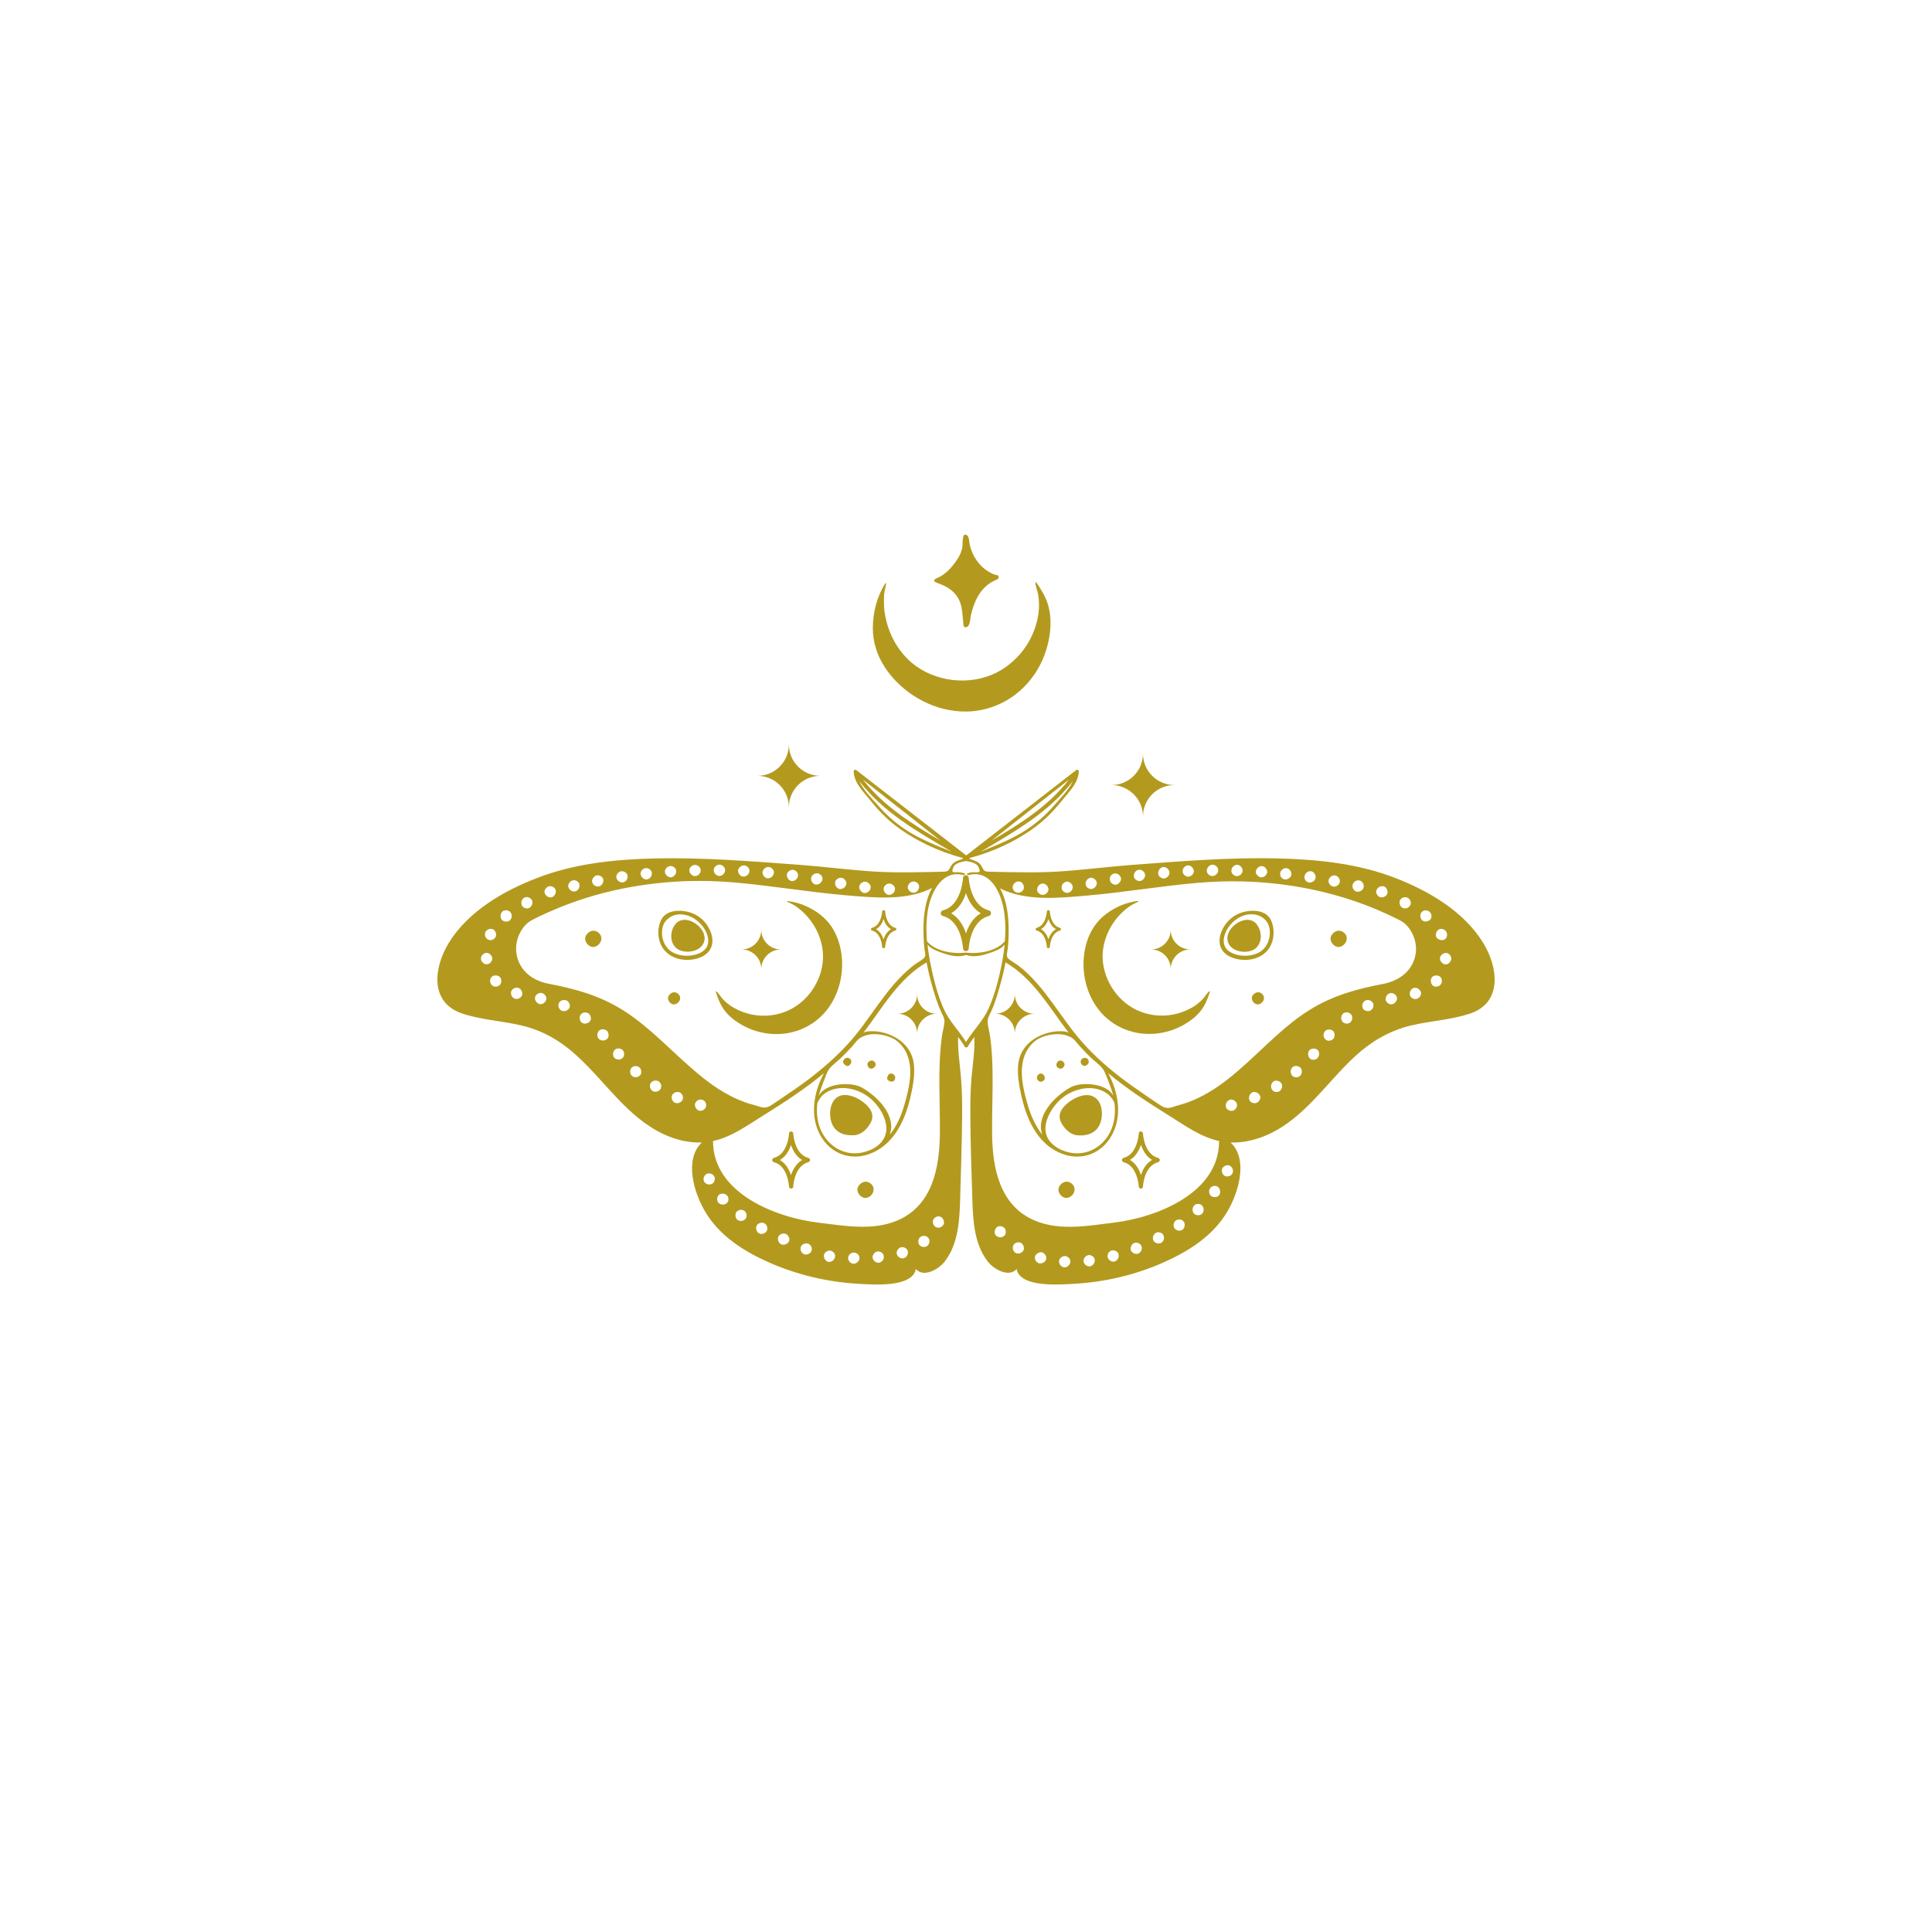 <svg version="1.0" preserveAspectRatio="xMidYMid meet" height="500" viewBox="0 0 375 375" zoomAndPan="magnify" width="500" xmlns:xlink="http://www.w3.org/1999/xlink" xmlns="http://www.w3.org/2000/svg"><defs><clipPath id="72780f5e7c"><path clip-rule="nonzero" d="M 181 103.469 L 194 103.469 L 194 122 L 181 122 Z M 181 103.469"></path></clipPath></defs><g clip-path="url(#72780f5e7c)"><path fill-rule="nonzero" fill-opacity="1" d="M 182.164 113.242 C 184.48 114.066 186.121 115.395 186.629 117.902 C 186.824 118.867 186.848 119.859 186.969 120.848 C 187.016 121.211 186.918 121.668 187.328 121.742 C 188.297 121.887 188.32 120.102 188.414 119.594 C 188.633 118.602 188.922 117.637 189.332 116.695 C 190.082 114.98 191.312 113.438 193.148 112.641 C 193.414 112.52 193.824 112.422 193.824 112.062 C 193.848 111.508 193.34 111.652 193.027 111.531 C 191.48 110.926 190.227 109.84 189.383 108.488 C 188.922 107.789 188.586 107.016 188.344 106.219 C 188.148 105.566 188.176 104.867 187.957 104.238 C 187.789 103.781 187.113 103.562 186.992 104.07 C 186.797 104.844 186.871 105.496 186.797 106.121 C 186.703 106.992 186.242 107.91 185.762 108.633 C 184.723 110.18 183.539 111.508 181.875 112.207 C 181.73 112.254 181.609 112.352 181.465 112.422 C 181.293 112.543 181.293 112.859 181.488 112.953 C 181.703 113.051 181.922 113.172 182.164 113.242 Z M 182.164 113.242" fill="#b39a1e"></path></g><path fill-rule="nonzero" fill-opacity="1" d="M 186.414 138.086 C 192.23 138.422 197.613 135.621 200.848 130.793 C 202.395 128.523 203.359 125.871 203.746 123.164 C 204.082 120.68 203.938 118.098 202.805 115.805 C 202.344 114.836 201.742 113.945 201.164 113.051 C 200.969 112.762 200.992 113.508 201.016 113.582 C 201.043 113.727 201.09 113.871 201.137 114.016 C 201.258 114.449 201.402 114.863 201.477 115.297 C 201.645 116.141 201.691 117.012 201.668 117.855 C 201.598 119.57 201.188 121.258 200.535 122.828 C 199.305 125.82 197.082 128.379 194.332 130.047 C 189.332 133.062 182.574 132.676 177.844 129.32 C 174.969 127.27 172.988 124.133 172.098 120.75 C 171.734 119.398 171.543 118.023 171.566 116.625 C 171.566 115.949 171.59 115.246 171.734 114.598 C 171.809 114.281 171.879 113.945 171.953 113.605 C 171.977 113.484 172.023 112.93 171.809 113.27 C 170.238 115.754 169.465 118.75 169.418 121.691 C 169.367 124.59 170.262 127.316 171.855 129.684 C 175.113 134.512 180.641 137.746 186.414 138.086 Z M 186.414 138.086" fill="#b39a1e"></path><path fill-rule="nonzero" fill-opacity="1" d="M 221.852 158.484 C 221.852 155.105 224.578 152.375 227.957 152.375 C 224.578 152.375 221.852 149.648 221.852 146.27 C 221.852 149.648 219.121 152.375 215.742 152.375 C 219.121 152.398 221.852 155.129 221.852 158.484 Z M 221.852 158.484" fill="#b39a1e"></path><path fill-rule="nonzero" fill-opacity="1" d="M 153.121 156.699 C 153.121 153.316 155.852 150.59 159.23 150.59 C 155.852 150.59 153.121 147.863 153.121 144.48 C 153.121 147.863 150.395 150.59 147.016 150.59 C 150.395 150.59 153.121 153.316 153.121 156.699 Z M 153.121 156.699" fill="#b39a1e"></path><path fill-rule="nonzero" fill-opacity="1" d="M 143.805 198.824 C 145.613 199.887 147.668 200.535 149.766 200.684 C 154.207 200.996 158.434 199.062 160.969 195.395 C 163.477 191.75 164.129 186.875 162.754 182.672 C 162.078 180.574 160.848 178.762 159.086 177.434 C 157.297 176.082 155.125 175.141 152.879 174.898 C 152.59 174.875 152.93 175.117 153.027 175.141 C 153.266 175.238 153.484 175.359 153.727 175.48 C 154.184 175.695 154.617 176.012 155.027 176.324 C 155.875 176.977 156.621 177.75 157.273 178.594 C 158.891 180.719 159.855 183.398 159.738 186.102 C 159.543 190.543 156.574 194.793 152.398 196.383 C 150.082 197.277 147.496 197.398 145.105 196.723 C 143.852 196.359 142.645 195.828 141.582 195.059 C 141.051 194.672 140.543 194.234 140.133 193.73 C 139.918 193.465 139.723 193.199 139.531 192.934 C 139.457 192.836 139.387 192.738 139.312 192.668 C 139.266 192.617 138.832 192.258 138.926 192.5 C 139.191 193.27 139.457 194.043 139.82 194.793 C 140.641 196.531 142.137 197.855 143.805 198.824 Z M 143.805 198.824" fill="#b39a1e"></path><path fill-rule="nonzero" fill-opacity="1" d="M 147.762 188.105 C 147.762 186.004 149.477 184.289 151.578 184.289 C 149.477 184.289 147.762 182.578 147.762 180.477 C 147.762 182.578 146.047 184.289 143.949 184.289 C 146.047 184.289 147.762 185.98 147.762 188.105 Z M 147.762 188.105" fill="#b39a1e"></path><path fill-rule="nonzero" fill-opacity="1" d="M 115.223 180.645 C 114.426 180.621 113.578 181.418 113.578 182.191 C 113.578 183.012 114.375 183.832 115.148 183.809 C 115.945 183.785 116.719 183.012 116.719 182.191 C 116.812 181.418 115.945 180.645 115.223 180.645 Z M 115.223 180.645" fill="#b39a1e"></path><path fill-rule="nonzero" fill-opacity="1" d="M 130.887 192.594 C 130.285 192.594 129.656 193.176 129.656 193.754 C 129.656 194.355 130.262 194.984 130.84 194.961 C 131.445 194.938 132 194.355 132.023 193.754 C 132.07 193.176 131.418 192.594 130.887 192.594 Z M 130.887 192.594" fill="#b39a1e"></path><path fill-rule="nonzero" fill-opacity="1" d="M 156.914 224.75 C 154.184 224.051 153.969 220.066 153.969 220.02 C 153.969 219.801 153.773 219.609 153.555 219.609 C 153.34 219.609 153.145 219.777 153.145 220.02 C 153.145 220.066 152.953 224.027 150.199 224.75 C 150.008 224.797 149.887 224.969 149.887 225.16 C 149.887 225.355 150.008 225.523 150.199 225.57 C 152.93 226.27 153.145 230.254 153.145 230.301 C 153.145 230.52 153.34 230.711 153.555 230.711 C 153.773 230.711 153.969 230.543 153.969 230.301 C 153.969 230.254 154.16 226.297 156.914 225.57 C 157.105 225.523 157.227 225.355 157.227 225.16 C 157.227 224.969 157.082 224.797 156.914 224.75 Z M 153.531 228.082 C 153.172 227.02 152.543 225.836 151.383 225.16 C 152.543 224.484 153.195 223.301 153.531 222.238 C 153.895 223.301 154.523 224.484 155.68 225.16 C 154.547 225.836 153.895 227.02 153.531 228.082 Z M 153.531 228.082" fill="#b39a1e"></path><path fill-rule="nonzero" fill-opacity="1" d="M 168.066 229.359 C 167.27 229.336 166.422 230.133 166.422 230.906 C 166.422 231.727 167.219 232.547 167.992 232.523 C 168.789 232.5 169.562 231.727 169.562 230.906 C 169.66 230.133 168.789 229.359 168.066 229.359 Z M 168.066 229.359" fill="#b39a1e"></path><path fill-rule="nonzero" fill-opacity="1" d="M 134.824 177.457 C 133.859 176.977 132.48 176.688 131.227 176.805 C 130.02 176.926 128.91 177.41 128.355 178.496 C 127.676 179.801 127.605 181.586 128.113 182.961 C 129.148 185.836 132.41 186.824 135.211 186.078 C 138.25 185.258 139.047 182.77 137.551 180.066 C 136.949 178.957 135.98 178.012 134.824 177.457 Z M 136.102 184.844 C 134.363 185.812 131.59 185.762 129.996 184.461 C 128.859 183.543 128.355 181.926 128.523 180.5 C 128.594 179.801 128.859 179.125 129.344 178.617 C 130.598 177.289 132.48 177.219 134.051 177.918 C 134.895 178.305 135.645 178.906 136.246 179.633 C 137.527 181.176 138.25 183.664 136.102 184.844 Z M 136.102 184.844" fill="#b39a1e"></path><path fill-rule="nonzero" fill-opacity="1" d="M 131.082 179.391 C 130.984 179.512 130.887 179.656 130.793 179.801 C 129.945 181.273 130.117 183.445 131.684 184.312 C 133.086 185.086 135.547 184.773 136.418 183.324 C 138.129 180.523 133.086 176.855 131.082 179.391 Z M 131.082 179.391" fill="#b39a1e"></path><path fill-rule="nonzero" fill-opacity="1" d="M 167.629 213.984 C 166.688 213.234 165.215 212.488 163.863 212.535 C 163.359 212.559 162.875 212.703 162.441 213.02 C 161.211 213.91 160.945 215.746 161.211 217.172 C 161.668 219.633 163.574 220.527 165.918 220.332 C 167.293 220.211 168.426 219.027 169.031 217.848 C 169.828 216.277 168.863 214.949 167.629 213.984 Z M 167.629 213.984" fill="#b39a1e"></path><path fill-rule="nonzero" fill-opacity="1" d="M 169.273 180.621 C 171.082 181.105 171.227 183.734 171.227 183.785 C 171.227 183.93 171.348 184.051 171.516 184.051 C 171.664 184.051 171.781 183.93 171.809 183.785 C 171.809 183.758 171.953 181.105 173.762 180.621 C 173.883 180.598 173.98 180.477 173.98 180.355 C 173.98 180.234 173.883 180.113 173.762 180.09 C 171.953 179.605 171.809 176.977 171.809 176.926 C 171.809 176.781 171.688 176.66 171.516 176.66 C 171.371 176.66 171.25 176.781 171.227 176.926 C 171.227 176.953 171.082 179.605 169.273 180.09 C 169.152 180.113 169.055 180.234 169.055 180.355 C 169.055 180.477 169.129 180.598 169.273 180.621 Z M 171.492 178.398 C 171.734 179.102 172.145 179.898 172.941 180.355 C 172.168 180.812 171.734 181.609 171.492 182.312 C 171.25 181.609 170.84 180.812 170.043 180.355 C 170.84 179.898 171.277 179.125 171.492 178.398 Z M 171.492 178.398" fill="#b39a1e"></path><path fill-rule="nonzero" fill-opacity="1" d="M 178.012 192.957 C 178.012 195.059 176.297 196.77 174.195 196.77 C 176.297 196.77 178.012 198.484 178.012 200.586 C 178.012 198.484 179.727 196.77 181.824 196.77 C 179.699 196.77 178.012 195.059 178.012 192.957 Z M 178.012 192.957" fill="#b39a1e"></path><path fill-rule="nonzero" fill-opacity="1" d="M 164.395 205.316 C 163.914 205.363 163.551 205.895 163.672 206.258 C 163.816 206.645 164.25 206.934 164.539 206.91 C 164.879 206.863 165.215 206.477 165.242 206.066 C 165.289 205.656 164.805 205.27 164.395 205.316 Z M 164.395 205.316" fill="#b39a1e"></path><path fill-rule="nonzero" fill-opacity="1" d="M 169.367 205.871 C 168.957 205.777 168.453 206.066 168.379 206.453 C 168.305 206.863 168.621 207.344 168.957 207.418 C 169.32 207.488 169.777 207.223 169.926 206.836 C 170.094 206.477 169.754 205.969 169.367 205.871 Z M 169.367 205.871" fill="#b39a1e"></path><path fill-rule="nonzero" fill-opacity="1" d="M 173.715 208.891 C 173.617 208.672 173.426 208.48 173.184 208.406 C 172.965 208.336 172.75 208.359 172.578 208.48 C 172.266 208.746 172.121 209.227 172.242 209.492 C 172.387 209.781 172.844 210.023 173.23 209.926 C 173.617 209.879 173.883 209.324 173.715 208.891 Z M 173.715 208.891" fill="#b39a1e"></path><path fill-rule="nonzero" fill-opacity="1" d="M 234.453 192.645 C 234.379 192.738 234.309 192.812 234.234 192.91 C 234.043 193.176 233.848 193.465 233.633 193.707 C 233.195 194.211 232.715 194.648 232.184 195.031 C 231.121 195.805 229.914 196.336 228.66 196.699 C 226.27 197.375 223.684 197.254 221.367 196.359 C 217.191 194.766 214.223 190.496 214.027 186.078 C 213.91 183.398 214.875 180.691 216.492 178.57 C 217.145 177.723 217.891 176.953 218.738 176.301 C 219.148 175.984 219.582 175.672 220.039 175.453 C 220.258 175.359 220.5 175.238 220.742 175.117 C 220.836 175.07 221.176 174.852 220.887 174.875 C 218.641 175.117 216.469 176.059 214.68 177.41 C 212.918 178.738 211.688 180.574 211.012 182.648 C 209.637 186.848 210.289 191.727 212.797 195.371 C 215.332 199.039 219.582 200.973 224 200.656 C 226.098 200.512 228.152 199.859 229.961 198.801 C 231.629 197.832 233.125 196.504 233.969 194.766 C 234.332 194.02 234.598 193.246 234.863 192.473 C 234.934 192.234 234.5 192.594 234.453 192.645 Z M 234.453 192.645" fill="#b39a1e"></path><path fill-rule="nonzero" fill-opacity="1" d="M 227.234 188.105 C 227.234 186.004 228.949 184.289 231.047 184.289 C 228.949 184.289 227.234 182.578 227.234 180.477 C 227.234 182.578 225.52 184.289 223.418 184.289 C 225.52 184.289 227.234 185.98 227.234 188.105 Z M 227.234 188.105" fill="#b39a1e"></path><path fill-rule="nonzero" fill-opacity="1" d="M 259.898 180.645 C 259.102 180.621 258.254 181.418 258.254 182.191 C 258.254 183.012 259.051 183.832 259.824 183.809 C 260.621 183.785 261.395 183.012 261.395 182.191 C 261.516 181.418 260.645 180.645 259.898 180.645 Z M 259.898 180.645" fill="#b39a1e"></path><path fill-rule="nonzero" fill-opacity="1" d="M 244.203 192.594 C 243.602 192.594 242.973 193.176 242.973 193.754 C 242.973 194.355 243.578 194.984 244.156 194.961 C 244.762 194.938 245.316 194.355 245.34 193.754 C 245.41 193.176 244.762 192.594 244.203 192.594 Z M 244.203 192.594" fill="#b39a1e"></path><path fill-rule="nonzero" fill-opacity="1" d="M 218.086 225.57 C 220.812 226.27 221.031 230.254 221.031 230.301 C 221.031 230.52 221.223 230.711 221.441 230.711 C 221.656 230.711 221.852 230.543 221.852 230.301 C 221.852 230.254 222.043 226.297 224.797 225.57 C 224.988 225.523 225.109 225.355 225.109 225.16 C 225.109 224.969 224.988 224.797 224.797 224.75 C 222.066 224.051 221.852 220.066 221.852 220.02 C 221.852 219.801 221.656 219.609 221.441 219.609 C 221.223 219.609 221.031 219.777 221.031 220.02 C 221.031 220.066 220.836 224.027 218.086 224.75 C 217.891 224.797 217.77 224.969 217.77 225.16 C 217.77 225.355 217.914 225.523 218.086 225.57 Z M 221.465 222.215 C 221.828 223.277 222.453 224.461 223.613 225.137 C 222.453 225.812 221.801 226.996 221.465 228.059 C 221.102 226.996 220.477 225.812 219.316 225.137 C 220.449 224.484 221.102 223.277 221.465 222.215 Z M 221.465 222.215" fill="#b39a1e"></path><path fill-rule="nonzero" fill-opacity="1" d="M 207.078 229.359 C 206.281 229.336 205.434 230.133 205.434 230.906 C 205.434 231.727 206.23 232.547 207.004 232.523 C 207.801 232.5 208.574 231.727 208.574 230.906 C 208.668 230.133 207.801 229.359 207.078 229.359 Z M 207.078 229.359" fill="#b39a1e"></path><path fill-rule="nonzero" fill-opacity="1" d="M 287.828 182.914 C 284.109 176.902 277.301 172.922 270.879 170.434 C 263.637 167.609 255.77 166.812 248.066 166.621 C 238.629 166.379 229.141 167.176 219.727 167.875 C 214.875 168.238 210.047 168.887 205.195 169.18 C 204.082 169.25 202.973 169.273 201.863 169.301 C 199.715 169.348 197.59 169.301 195.441 169.273 C 194.379 169.25 193.293 169.227 192.23 169.203 C 191.844 169.203 191.191 169.227 190.926 168.84 C 190.637 168.43 190.492 167.922 190.105 167.586 C 189.742 167.27 189.285 167.078 188.852 166.934 C 188.777 166.91 188.488 166.789 188.27 166.738 C 188.27 166.691 188.223 166.645 188.148 166.621 C 188.199 166.594 188.223 166.57 188.27 166.523 C 192.883 165.316 197.613 163.094 201.355 160.199 C 203.285 158.699 204.93 156.914 206.449 155.008 C 207.727 153.414 209.348 151.82 209.395 149.672 C 209.395 149.43 209.082 149.336 208.91 149.457 C 201.789 154.984 194.668 160.512 187.547 166.039 C 180.426 160.512 173.305 154.984 166.184 149.457 C 166.012 149.336 165.699 149.43 165.699 149.672 C 165.746 151.82 167.34 153.414 168.645 155.008 C 170.164 156.914 171.809 158.699 173.738 160.199 C 177.504 163.094 182.234 165.316 186.824 166.523 C 186.871 166.547 186.895 166.57 186.941 166.621 C 186.848 166.645 186.824 166.691 186.824 166.738 C 186.605 166.789 186.316 166.91 186.242 166.934 C 185.785 167.078 185.352 167.27 184.988 167.586 C 184.602 167.922 184.457 168.43 184.168 168.84 C 183.902 169.227 183.25 169.18 182.863 169.203 C 181.801 169.227 180.715 169.25 179.652 169.273 C 177.504 169.324 175.379 169.348 173.23 169.301 C 172.121 169.273 171.012 169.25 169.898 169.18 C 165.047 168.887 160.219 168.238 155.367 167.875 C 145.953 167.176 136.465 166.402 127.027 166.621 C 119.301 166.812 111.457 167.609 104.215 170.434 C 97.695 172.922 90.91 176.902 87.168 182.914 C 84.176 187.742 83.309 194.621 89.777 196.746 C 93.445 197.953 97.355 198.148 101.098 199.016 C 105.348 199.98 108.895 202.082 112.082 205.027 C 117.609 210.098 121.836 216.906 128.859 220.164 C 131.152 221.227 133.688 221.852 136.223 221.758 C 132.723 225.113 134.727 231.582 136.875 235.18 C 139.652 239.887 144.383 242.879 149.285 245.051 C 154.715 247.441 160.629 248.844 166.543 249.18 C 169.152 249.324 177.094 250.027 177.77 246.309 C 179.195 247.996 182.09 246.5 183.371 244.859 C 186 241.457 186.242 236.918 186.363 232.789 C 186.508 227.383 186.703 221.949 186.75 216.543 C 186.773 214.008 186.727 211.496 186.508 208.961 C 186.293 206.402 185.883 203.867 185.977 201.285 C 186.414 201.84 186.824 202.422 187.184 203.047 C 187.207 203.168 187.305 203.242 187.426 203.289 C 187.449 203.289 187.449 203.289 187.473 203.312 C 187.5 203.312 187.523 203.312 187.547 203.312 C 187.57 203.312 187.594 203.312 187.621 203.312 C 187.645 203.312 187.645 203.312 187.668 203.289 C 187.789 203.266 187.883 203.168 187.91 203.047 C 188.27 202.422 188.68 201.84 189.117 201.285 C 189.238 203.867 188.828 206.402 188.586 208.961 C 188.367 211.473 188.32 214.008 188.344 216.543 C 188.367 221.949 188.562 227.383 188.73 232.789 C 188.852 236.918 189.09 241.457 191.723 244.859 C 193.004 246.5 195.898 247.973 197.324 246.309 C 198 250.027 205.941 249.324 208.551 249.18 C 214.465 248.844 220.379 247.465 225.809 245.051 C 230.711 242.879 235.441 239.887 238.219 235.18 C 240.344 231.582 242.371 225.09 238.871 221.758 C 241.406 221.852 243.941 221.203 246.234 220.164 C 253.258 216.93 257.484 210.121 263.012 205.027 C 266.195 202.105 269.77 200.008 273.996 199.016 C 277.738 198.148 281.648 197.953 285.316 196.746 C 291.691 194.621 290.82 187.719 287.828 182.914 Z M 207.488 151.312 C 203.48 156.48 198.023 159.906 192.449 163.168 C 197.469 159.207 202.488 155.25 207.488 151.312 Z M 208.258 151.578 C 207.414 153.391 205.605 155.176 204.492 156.457 C 203.02 158.145 201.355 159.617 199.496 160.875 C 196.598 162.828 193.438 164.035 190.297 165.34 C 196.863 161.477 203.527 157.734 208.258 151.578 Z M 182.527 163.168 C 176.949 159.883 171.516 156.457 167.484 151.312 C 172.508 155.25 177.527 159.207 182.527 163.168 Z M 175.523 160.875 C 173.664 159.617 172 158.121 170.527 156.457 C 169.395 155.176 167.605 153.391 166.762 151.578 C 171.492 157.734 178.156 161.477 184.746 165.34 C 181.582 164.035 178.422 162.828 175.523 160.875 Z M 279.281 180.402 C 279.5 180.281 279.789 180.258 280.078 180.355 C 280.418 180.453 280.684 180.691 280.801 181.008 C 280.922 181.32 280.898 181.707 280.73 181.996 C 280.609 182.238 280.391 182.383 280.176 182.43 C 280.078 182.457 279.98 182.48 279.859 182.48 C 279.402 182.48 278.945 182.215 278.773 181.852 C 278.559 181.395 278.797 180.691 279.281 180.402 Z M 271.773 174.684 C 271.895 174.465 272.137 174.273 272.402 174.199 C 272.715 174.102 273.027 174.152 273.293 174.297 C 273.559 174.441 273.754 174.754 273.824 175.07 C 273.875 175.336 273.824 175.598 273.68 175.793 C 273.465 176.129 273.078 176.324 272.691 176.324 C 272.523 176.324 272.352 176.277 272.207 176.203 C 271.992 176.082 271.797 175.863 271.727 175.574 C 271.605 175.238 271.629 174.922 271.773 174.684 Z M 267.164 172.824 C 267.332 172.27 267.934 171.906 268.516 172.027 C 268.758 172.074 268.996 172.242 269.141 172.508 C 269.312 172.801 269.359 173.113 269.289 173.402 C 269.168 173.863 268.66 174.176 268.176 174.176 C 268.082 174.176 268.008 174.176 267.91 174.152 C 267.621 174.078 267.379 173.836 267.234 173.547 C 267.09 173.305 267.066 173.039 267.164 172.824 Z M 262.551 171.715 C 262.695 171.156 263.301 170.77 263.855 170.891 C 264.121 170.941 264.34 171.109 264.508 171.375 C 264.676 171.641 264.75 171.953 264.676 172.242 C 264.629 172.484 264.434 172.727 264.195 172.895 C 264 173.016 263.781 173.09 263.566 173.09 C 263.492 173.09 263.422 173.09 263.324 173.066 C 263.059 172.992 262.77 172.773 262.625 172.484 C 262.504 172.195 262.48 171.953 262.551 171.715 Z M 257.895 170.797 C 258.012 170.242 258.617 169.828 259.172 169.926 C 259.438 169.977 259.68 170.145 259.848 170.387 C 260.043 170.652 260.113 170.965 260.043 171.23 C 259.992 171.496 259.824 171.715 259.582 171.883 C 259.391 172.027 259.148 172.098 258.93 172.098 C 258.859 172.098 258.785 172.098 258.738 172.074 C 258.449 172.027 258.184 171.809 258.012 171.52 C 257.867 171.277 257.82 171.012 257.895 170.797 Z M 253.211 170.047 C 253.305 169.492 253.887 169.035 254.441 169.105 C 254.684 169.129 254.949 169.273 255.117 169.516 C 255.309 169.781 255.406 170.094 255.359 170.387 C 255.285 170.891 254.754 171.301 254.223 171.301 C 254.176 171.301 254.125 171.301 254.078 171.301 C 253.789 171.254 253.5 171.062 253.332 170.797 C 253.211 170.555 253.137 170.289 253.211 170.047 Z M 248.477 169.492 C 248.551 168.914 249.105 168.477 249.684 168.504 C 249.949 168.527 250.191 168.672 250.387 168.887 C 250.578 169.129 250.699 169.445 250.652 169.734 C 250.625 170 250.48 170.242 250.238 170.434 C 250.023 170.602 249.758 170.699 249.516 170.699 C 249.469 170.699 249.445 170.699 249.395 170.699 C 249.105 170.676 248.816 170.48 248.621 170.215 C 248.504 170 248.453 169.734 248.477 169.492 Z M 243.77 169.129 C 243.82 168.574 244.375 168.094 244.93 168.117 C 245.195 168.117 245.461 168.262 245.652 168.477 C 245.871 168.719 245.969 169.008 245.969 169.301 C 245.941 169.562 245.797 169.805 245.582 170 C 245.363 170.191 245.098 170.289 244.832 170.289 C 244.809 170.289 244.785 170.289 244.762 170.289 C 244.469 170.266 244.18 170.094 243.988 169.828 C 243.793 169.613 243.723 169.348 243.77 169.129 Z M 239.016 168.938 C 239.039 168.355 239.57 167.875 240.125 167.852 C 240.391 167.852 240.656 167.973 240.848 168.188 C 241.066 168.43 241.188 168.719 241.188 169.008 C 241.188 169.273 241.043 169.516 240.848 169.734 C 240.633 169.949 240.344 170.047 240.078 170.047 C 240.055 170.047 240.055 170.047 240.027 170.047 C 239.738 170.047 239.449 169.879 239.23 169.637 C 239.062 169.418 238.992 169.18 239.016 168.938 Z M 235.344 167.828 C 235.586 167.828 235.875 167.922 236.094 168.141 C 236.336 168.355 236.457 168.648 236.457 168.938 C 236.457 169.203 236.336 169.469 236.117 169.684 C 235.902 169.902 235.609 170.047 235.32 170.047 C 235.031 170.047 234.719 169.902 234.5 169.66 C 234.309 169.445 234.211 169.203 234.234 168.961 C 234.281 168.355 234.789 167.852 235.344 167.828 Z M 230.566 167.973 C 230.832 167.945 231.098 168.066 231.312 168.262 C 231.555 168.477 231.699 168.77 231.723 169.035 C 231.75 169.301 231.629 169.562 231.434 169.781 C 231.219 170.023 230.926 170.145 230.66 170.168 C 230.66 170.168 230.637 170.168 230.637 170.168 C 230.348 170.168 230.059 170.023 229.84 169.805 C 229.648 169.613 229.551 169.371 229.551 169.129 C 229.504 168.551 230.012 168.02 230.566 167.973 Z M 225.785 168.285 C 226.051 168.262 226.34 168.355 226.559 168.551 C 226.801 168.742 226.969 169.035 226.992 169.324 C 227.016 169.59 226.922 169.855 226.727 170.094 C 226.512 170.336 226.246 170.48 225.953 170.508 C 225.93 170.508 225.906 170.508 225.883 170.508 C 225.617 170.508 225.328 170.387 225.109 170.191 C 224.918 170 224.797 169.758 224.797 169.516 C 224.773 168.938 225.23 168.355 225.785 168.285 Z M 221.031 168.816 C 221.297 168.77 221.562 168.863 221.801 169.035 C 222.066 169.227 222.238 169.492 222.262 169.781 C 222.285 170.047 222.211 170.312 222.02 170.555 C 221.828 170.797 221.562 170.965 221.27 171.012 C 221.246 171.012 221.199 171.012 221.176 171.012 C 220.91 171.012 220.645 170.891 220.426 170.723 C 220.211 170.531 220.09 170.312 220.09 170.07 C 220.016 169.492 220.449 168.914 221.031 168.816 Z M 216.297 169.539 C 216.562 169.492 216.828 169.562 217.094 169.734 C 217.359 169.926 217.531 170.191 217.578 170.457 C 217.625 170.723 217.555 170.988 217.359 171.23 C 217.168 171.496 216.902 171.664 216.637 171.715 C 216.59 171.715 216.539 171.715 216.516 171.715 C 216.273 171.715 215.984 171.617 215.793 171.449 C 215.574 171.277 215.453 171.035 215.43 170.797 C 215.309 170.242 215.719 169.637 216.297 169.539 Z M 211.59 170.387 C 211.832 170.336 212.121 170.387 212.363 170.555 C 212.629 170.723 212.82 170.988 212.871 171.277 C 212.918 171.52 212.848 171.809 212.676 172.051 C 212.484 172.316 212.219 172.484 211.953 172.535 C 211.906 172.535 211.855 172.559 211.809 172.559 C 211.566 172.559 211.301 172.461 211.082 172.293 C 210.867 172.125 210.746 171.883 210.723 171.641 C 210.648 171.086 211.059 170.508 211.59 170.387 Z M 206.98 171.133 C 207.223 171.086 207.512 171.156 207.727 171.328 C 207.992 171.52 208.164 171.785 208.211 172.074 C 208.258 172.316 208.164 172.605 207.992 172.848 C 207.801 173.113 207.512 173.281 207.246 173.305 C 207.223 173.305 207.172 173.305 207.148 173.305 C 206.883 173.305 206.594 173.184 206.375 172.992 C 206.16 172.801 206.062 172.582 206.062 172.34 C 205.992 171.785 206.426 171.23 206.98 171.133 Z M 201.309 172.582 C 201.332 172.027 201.84 171.496 202.395 171.496 C 202.926 171.473 203.48 172.027 203.504 172.582 C 203.527 172.848 203.406 173.113 203.191 173.332 C 202.973 173.57 202.684 173.691 202.395 173.691 C 202.395 173.691 202.395 173.691 202.371 173.691 C 202.078 173.691 201.742 173.523 201.523 173.281 C 201.355 173.066 201.281 172.824 201.309 172.582 Z M 196.598 171.93 C 196.77 171.375 197.348 171.012 197.879 171.109 C 198.121 171.133 198.363 171.301 198.531 171.566 C 198.699 171.809 198.773 172.098 198.723 172.391 C 198.699 172.629 198.531 172.895 198.289 173.066 C 198.07 173.211 197.832 173.281 197.59 173.281 C 197.516 173.281 197.469 173.281 197.395 173.258 C 197.082 173.184 196.793 172.945 196.648 172.656 C 196.551 172.414 196.527 172.148 196.598 171.93 Z M 187.062 169.855 C 187.281 169.902 187.402 169.613 187.184 169.516 C 186.848 169.395 186.484 169.324 186.121 169.301 C 185.809 169.273 185.324 169.371 185.035 169.273 C 184.699 169.152 184.914 168.719 185.012 168.43 C 185.207 167.852 185.762 167.586 186.316 167.391 C 186.605 167.297 186.895 167.246 187.207 167.176 C 187.305 167.148 187.402 167.148 187.5 167.125 C 187.594 167.125 187.691 167.148 187.789 167.176 C 188.078 167.246 188.391 167.297 188.68 167.391 C 189.211 167.562 189.793 167.852 189.984 168.43 C 190.082 168.719 190.324 169.152 189.961 169.273 C 189.672 169.371 189.188 169.273 188.875 169.301 C 188.512 169.324 188.148 169.371 187.812 169.516 C 187.594 169.59 187.715 169.902 187.934 169.855 C 192.086 168.742 194.16 172.969 194.789 176.348 C 195.176 178.449 195.223 180.574 195.031 182.695 C 193.391 184.676 189.863 185.207 187.523 184.895 C 187.5 184.895 187.5 184.895 187.473 184.895 C 187.449 184.895 187.449 184.895 187.426 184.895 C 185.086 185.207 181.559 184.676 179.918 182.695 C 179.75 180.574 179.773 178.449 180.16 176.348 C 180.836 172.992 182.91 168.77 187.062 169.855 Z M 177.141 171.109 C 177.383 171.062 177.723 171.133 177.961 171.301 C 178.203 171.473 178.348 171.688 178.375 171.93 C 178.492 172.484 178.109 173.113 177.527 173.258 C 177.457 173.281 177.406 173.281 177.336 173.281 C 177.117 173.281 176.902 173.211 176.684 173.066 C 176.418 172.871 176.25 172.605 176.199 172.34 C 176.152 171.809 176.586 171.207 177.141 171.109 Z M 172.652 171.496 C 172.918 171.496 173.23 171.664 173.449 171.883 C 173.641 172.098 173.738 172.34 173.715 172.582 C 173.715 173.16 173.207 173.668 172.605 173.691 C 172.605 173.691 172.578 173.691 172.578 173.691 C 172.312 173.691 172.047 173.57 171.855 173.355 C 171.637 173.137 171.492 172.824 171.516 172.535 C 171.516 172.004 172.074 171.473 172.652 171.496 Z M 166.785 172.051 C 166.836 171.785 166.98 171.543 167.219 171.375 C 167.484 171.184 167.777 171.109 168.066 171.156 C 168.332 171.207 168.621 171.375 168.812 171.641 C 168.984 171.883 169.031 172.125 168.984 172.363 C 168.91 172.895 168.379 173.332 167.848 173.332 C 167.824 173.332 167.777 173.332 167.75 173.332 C 167.484 173.305 167.219 173.137 167.051 172.895 C 166.836 172.629 166.738 172.34 166.785 172.051 Z M 162.102 171.23 C 162.152 170.965 162.32 170.723 162.562 170.578 C 162.828 170.41 163.141 170.336 163.406 170.387 C 163.695 170.434 163.961 170.652 164.129 170.941 C 164.273 171.184 164.324 171.449 164.25 171.664 C 164.129 172.172 163.648 172.559 163.141 172.559 C 163.094 172.559 163.043 172.559 162.996 172.559 C 162.73 172.508 162.488 172.363 162.32 172.125 C 162.125 171.832 162.055 171.52 162.102 171.23 Z M 157.441 170.41 C 157.492 170.145 157.637 169.902 157.879 169.734 C 158.145 169.539 158.457 169.469 158.746 169.516 C 159.035 169.562 159.328 169.781 159.496 170.047 C 159.641 170.289 159.688 170.531 159.617 170.77 C 159.496 171.277 159.012 171.688 158.48 171.688 C 158.434 171.688 158.383 171.688 158.336 171.688 C 158.094 171.664 157.828 171.496 157.66 171.254 C 157.469 171.012 157.395 170.699 157.441 170.41 Z M 152.734 169.758 C 152.762 169.492 152.906 169.25 153.145 169.082 C 153.41 168.887 153.703 168.793 153.992 168.84 C 154.281 168.887 154.57 169.082 154.738 169.348 C 154.883 169.59 154.934 169.828 154.883 170.07 C 154.789 170.602 154.281 171.012 153.773 171.012 C 153.75 171.012 153.703 171.012 153.676 171.012 C 153.438 170.988 153.172 170.844 153 170.602 C 152.809 170.336 152.711 170.047 152.734 169.758 Z M 148.391 168.574 C 148.633 168.355 148.945 168.262 149.234 168.285 C 149.523 168.309 149.84 168.504 150.031 168.77 C 150.199 168.984 150.25 169.25 150.199 169.492 C 150.129 170.023 149.621 170.48 149.09 170.48 C 149.066 170.48 149.043 170.48 149.02 170.48 C 148.777 170.48 148.512 170.336 148.316 170.121 C 148.102 169.879 148.004 169.562 148.004 169.301 C 148.027 169.035 148.172 168.77 148.391 168.574 Z M 143.633 168.285 C 143.875 168.066 144.191 167.945 144.457 167.973 C 144.746 167.996 145.059 168.164 145.254 168.406 C 145.422 168.621 145.492 168.863 145.469 169.105 C 145.422 169.66 144.891 170.145 144.336 170.145 C 144.336 170.145 144.336 170.145 144.312 170.145 C 144.047 170.145 143.805 170.023 143.586 169.805 C 143.371 169.562 143.25 169.273 143.25 168.984 C 143.273 168.742 143.418 168.477 143.633 168.285 Z M 138.855 168.164 C 139.098 167.945 139.387 167.828 139.676 167.828 C 139.965 167.828 140.277 167.996 140.496 168.238 C 140.664 168.453 140.762 168.695 140.738 168.938 C 140.715 169.516 140.207 170.023 139.629 170.023 C 139.387 170.023 139.121 169.902 138.902 169.711 C 138.66 169.492 138.543 169.18 138.543 168.914 C 138.516 168.648 138.637 168.383 138.855 168.164 Z M 134.098 168.238 C 134.316 167.996 134.605 167.875 134.895 167.875 C 135.184 167.875 135.5 168.02 135.742 168.262 C 135.934 168.477 136.008 168.719 136.008 168.938 C 136.008 169.516 135.5 170.023 134.945 170.047 C 134.922 170.047 134.922 170.047 134.895 170.047 C 134.656 170.047 134.414 169.949 134.195 169.758 C 133.953 169.539 133.809 169.25 133.809 168.984 C 133.762 168.719 133.883 168.453 134.098 168.238 Z M 129.32 168.504 C 129.535 168.262 129.828 168.117 130.117 168.094 C 130.406 168.066 130.742 168.211 130.961 168.43 C 131.152 168.621 131.25 168.863 131.25 169.105 C 131.273 169.684 130.793 170.215 130.238 170.289 C 130.211 170.289 130.188 170.289 130.164 170.289 C 129.945 170.289 129.707 170.191 129.488 170.023 C 129.246 169.805 129.078 169.539 129.055 169.25 C 129.031 169.008 129.125 168.719 129.32 168.504 Z M 124.562 168.938 C 124.758 168.695 125.047 168.527 125.336 168.504 C 125.625 168.477 125.965 168.598 126.207 168.816 C 126.398 169.008 126.52 169.25 126.52 169.492 C 126.566 170.07 126.109 170.625 125.555 170.699 C 125.527 170.699 125.48 170.699 125.457 170.699 C 125.238 170.699 125 170.625 124.805 170.457 C 124.539 170.266 124.395 169.977 124.348 169.711 C 124.297 169.469 124.371 169.18 124.562 168.938 Z M 119.855 169.562 C 120.051 169.301 120.316 169.152 120.605 169.105 C 120.895 169.082 121.23 169.18 121.473 169.395 C 121.691 169.59 121.812 169.805 121.812 170.047 C 121.883 170.625 121.449 171.184 120.895 171.277 C 120.848 171.277 120.797 171.277 120.75 171.277 C 120.242 171.277 119.711 170.844 119.641 170.336 C 119.566 170.094 119.664 169.805 119.855 169.562 Z M 115.125 170.41 C 115.316 170.145 115.582 169.949 115.848 169.902 C 116.137 169.855 116.477 169.949 116.742 170.145 C 116.961 170.312 117.078 170.531 117.105 170.77 C 117.176 171.328 116.789 171.93 116.234 172.051 C 116.188 172.074 116.113 172.074 116.043 172.074 C 115.848 172.074 115.633 172.004 115.438 171.883 C 115.172 171.715 114.98 171.449 114.93 171.156 C 114.883 170.941 114.957 170.652 115.125 170.41 Z M 110.465 171.398 C 110.633 171.133 110.898 170.941 111.191 170.867 C 111.48 170.797 111.816 170.891 112.082 171.086 C 112.301 171.254 112.445 171.473 112.469 171.715 C 112.566 172.27 112.203 172.895 111.648 173.016 C 111.574 173.039 111.504 173.039 111.43 173.039 C 111.238 173.039 111.043 172.992 110.852 172.871 C 110.586 172.703 110.367 172.461 110.32 172.172 C 110.25 171.93 110.297 171.664 110.465 171.398 Z M 105.855 172.559 C 106.023 172.293 106.266 172.098 106.555 172.027 C 106.844 171.953 107.184 172.027 107.449 172.219 C 107.664 172.363 107.836 172.582 107.859 172.824 C 107.98 173.379 107.617 174.008 107.086 174.152 C 107.012 174.176 106.918 174.176 106.844 174.176 C 106.363 174.176 105.879 173.836 105.734 173.355 C 105.637 173.113 105.684 172.824 105.855 172.559 Z M 101.727 174.246 C 101.969 174.102 102.258 174.078 102.547 174.176 C 102.859 174.273 103.102 174.465 103.246 174.707 C 103.367 174.922 103.391 175.215 103.297 175.504 C 103.199 175.816 103.008 176.059 102.766 176.203 C 102.621 176.277 102.449 176.324 102.281 176.324 C 102.137 176.324 102.016 176.301 101.871 176.25 C 101.605 176.156 101.414 175.984 101.316 175.77 C 101.051 175.262 101.242 174.562 101.727 174.246 Z M 94.195 180.957 C 94.316 180.691 94.559 180.477 94.871 180.355 C 95.184 180.258 95.5 180.281 95.738 180.402 C 96.199 180.668 96.441 181.371 96.199 181.852 C 96.102 182.07 95.859 182.285 95.57 182.406 C 95.426 182.457 95.305 182.48 95.16 182.48 C 95.039 182.48 94.918 182.457 94.82 182.406 C 94.582 182.312 94.363 182.117 94.242 181.852 C 94.098 181.586 94.098 181.25 94.195 180.957 Z M 94.605 187.141 C 94.559 187.141 94.508 187.164 94.461 187.164 C 94.242 187.164 94.027 187.09 93.832 186.945 C 93.566 186.754 93.398 186.465 93.348 186.172 C 93.324 185.859 93.445 185.547 93.664 185.305 C 93.879 185.086 94.172 184.941 94.438 184.941 C 94.969 184.941 95.523 185.473 95.547 186.004 C 95.57 186.246 95.473 186.535 95.258 186.777 C 95.086 186.992 94.848 187.113 94.605 187.141 Z M 97.02 191.172 C 96.824 191.387 96.559 191.484 96.246 191.508 C 96.246 191.508 96.246 191.508 96.223 191.508 C 95.91 191.508 95.594 191.387 95.402 191.145 C 95.207 190.93 95.113 190.613 95.137 190.277 C 95.184 189.965 95.328 189.672 95.57 189.504 C 96.004 189.215 96.707 189.289 97.066 189.672 C 97.355 190.059 97.406 190.785 97.02 191.172 Z M 98.902 178.691 C 98.707 178.809 98.469 178.883 98.227 178.883 C 98.152 178.883 98.082 178.883 98.008 178.859 C 97.742 178.809 97.527 178.691 97.383 178.496 C 97.211 178.277 97.117 177.988 97.164 177.676 C 97.188 177.363 97.332 177.098 97.551 176.902 C 97.742 176.734 98.031 176.66 98.348 176.688 C 98.66 176.734 98.949 176.879 99.121 177.121 C 99.48 177.602 99.359 178.328 98.902 178.691 Z M 101.34 193.102 C 101.27 193.367 101.074 193.609 100.809 193.754 C 100.641 193.852 100.445 193.898 100.254 193.898 C 100.156 193.898 100.062 193.875 99.965 193.852 C 99.699 193.777 99.457 193.586 99.312 193.293 C 99.168 193.004 99.145 192.668 99.238 192.402 C 99.434 191.895 100.086 191.582 100.617 191.75 C 100.883 191.848 101.148 192.086 101.27 192.379 C 101.387 192.617 101.414 192.859 101.34 193.102 Z M 106.023 194.043 C 105.902 194.527 105.395 194.914 104.891 194.914 C 104.84 194.914 104.793 194.914 104.742 194.887 C 104.504 194.84 104.262 194.672 104.066 194.43 C 103.875 194.164 103.801 193.852 103.852 193.586 C 103.898 193.344 104.066 193.102 104.309 192.934 C 104.574 192.762 104.891 192.691 105.18 192.738 C 105.469 192.812 105.758 193.027 105.902 193.32 C 106.047 193.559 106.098 193.801 106.023 194.043 Z M 110.488 195.66 C 110.297 196.047 109.863 196.266 109.426 196.266 C 109.305 196.266 109.16 196.238 109.043 196.191 C 108.535 196 108.246 195.297 108.461 194.742 C 108.559 194.5 108.75 194.309 109.043 194.188 C 109.355 194.066 109.691 194.066 109.957 194.188 C 110.223 194.309 110.465 194.598 110.562 194.914 C 110.66 195.176 110.633 195.441 110.488 195.66 Z M 114.449 198.293 C 114.23 198.535 113.895 198.68 113.555 198.68 C 113.312 198.68 113.098 198.605 112.93 198.484 C 112.492 198.172 112.371 197.422 112.711 196.941 C 112.855 196.723 113.098 196.578 113.387 196.531 C 113.723 196.48 114.039 196.555 114.281 196.746 C 114.52 196.941 114.664 197.277 114.691 197.617 C 114.715 197.883 114.617 198.121 114.449 198.293 Z M 118.117 201.117 C 118.07 201.383 117.949 201.625 117.73 201.742 C 117.539 201.891 117.273 201.961 117.031 201.961 C 116.719 201.961 116.402 201.84 116.188 201.598 C 115.824 201.188 115.871 200.418 116.309 200.031 C 116.5 199.859 116.789 199.766 117.078 199.789 C 117.395 199.812 117.707 199.957 117.902 200.176 C 118.07 200.441 118.168 200.801 118.117 201.117 Z M 121.137 204.785 C 121.086 205.051 120.965 205.293 120.773 205.414 C 120.582 205.582 120.316 205.656 120.074 205.656 C 119.758 205.656 119.422 205.535 119.227 205.293 C 119.059 205.098 118.965 204.809 118.988 204.52 C 119.012 204.207 119.156 203.918 119.375 203.723 C 119.566 203.555 119.855 203.48 120.145 203.508 C 120.461 203.531 120.75 203.676 120.918 203.891 C 121.113 204.133 121.184 204.473 121.137 204.785 Z M 124.227 208.719 C 124.008 208.961 123.695 209.082 123.379 209.082 C 123.113 209.082 122.875 209.012 122.68 208.84 C 122.465 208.672 122.344 208.406 122.32 208.094 C 122.293 207.777 122.391 207.465 122.586 207.25 C 122.945 206.836 123.719 206.812 124.129 207.199 C 124.348 207.395 124.469 207.707 124.469 208.02 C 124.492 208.309 124.395 208.551 124.227 208.719 Z M 128.184 211.398 C 127.992 211.738 127.582 211.906 127.195 211.906 C 127 211.906 126.832 211.859 126.664 211.762 C 126.422 211.617 126.254 211.352 126.18 211.062 C 126.109 210.75 126.156 210.434 126.324 210.191 C 126.469 209.977 126.711 209.809 127.027 209.758 C 127.34 209.688 127.629 209.758 127.871 209.902 C 128.09 210.047 128.281 210.34 128.355 210.652 C 128.355 210.941 128.305 211.207 128.184 211.398 Z M 132.48 213.453 C 132.312 213.863 131.855 214.129 131.418 214.129 C 131.301 214.129 131.152 214.105 131.035 214.055 C 130.793 213.961 130.574 213.742 130.453 213.453 C 130.332 213.164 130.332 212.848 130.453 212.582 C 130.672 212.078 131.395 211.812 131.926 212.027 C 132.191 212.148 132.41 212.414 132.508 212.703 C 132.602 212.969 132.602 213.234 132.48 213.453 Z M 120.797 196 C 116.332 193.223 111.625 191.918 106.531 190.953 C 103.418 190.375 100.785 188.441 100.254 185.137 C 100.062 183.93 100.23 182.695 100.688 181.586 C 100.93 181.031 101.219 180.5 101.582 180.016 C 102.137 179.293 102.645 178.883 103.465 178.473 C 104.309 178.039 105.18 177.629 106.047 177.242 C 107.785 176.445 109.57 175.746 111.359 175.094 C 114.957 173.812 118.672 172.848 122.438 172.172 C 126.207 171.496 130.02 171.109 133.832 171.012 C 136.707 170.941 139.602 171.035 142.477 171.277 C 149.695 171.906 156.863 173.137 164.082 173.766 C 169.512 174.223 175.863 174.922 180.906 172.363 C 179.34 175.188 179.145 178.809 179.266 181.926 C 179.289 182.695 179.363 183.445 179.434 184.195 C 179.508 184.918 179.871 185.547 179.219 186.078 C 178.59 186.582 177.844 186.969 177.191 187.477 C 175.887 188.516 174.703 189.699 173.594 190.953 C 171.398 193.488 169.539 196.312 167.535 199.016 C 166.98 199.766 166.398 200.512 165.797 201.238 C 163.406 204.109 160.605 206.645 157.66 208.938 C 156.188 210.098 154.645 211.184 153.098 212.223 C 152.254 212.801 151.434 213.379 150.586 213.934 C 149.863 214.395 149.141 215.047 148.223 214.973 C 147.641 214.926 147.109 214.684 146.555 214.539 C 145.809 214.344 145.082 214.129 144.383 213.863 C 142.984 213.355 141.656 212.68 140.375 211.93 C 137.793 210.41 135.477 208.48 133.254 206.477 C 129.223 202.902 125.457 198.895 120.797 196 Z M 167.27 211.086 C 165.191 209.926 160.121 210.191 158.914 212.727 C 159.156 211.785 159.473 210.895 159.832 210 C 160.172 209.18 160.484 208.043 161.039 207.367 C 161.645 206.621 162.586 205.992 163.262 205.316 C 164.008 204.594 164.758 203.82 165.457 203.047 C 166.039 202.395 166.422 201.719 167.219 201.309 C 167.969 200.922 168.766 200.73 169.609 200.73 C 171.133 200.707 173.133 201.188 174.316 202.227 C 177.844 205.391 176.707 210.457 175.523 214.516 C 174.922 216.566 174.027 218.617 172.699 220.262 C 174.051 216.566 170.336 212.801 167.27 211.086 Z M 171.277 221.418 C 170.719 222.191 169.875 222.82 168.812 223.254 C 164.855 224.941 160.797 222.988 159.207 219.078 C 158.578 217.484 158.457 215.816 158.648 214.129 C 158.676 213.887 159.156 213.211 159.328 212.969 C 159.617 212.582 160.004 212.27 160.438 212.004 C 162.684 210.699 165.457 211.086 167.629 212.293 C 169.539 213.355 171.18 215.383 171.809 217.484 C 172.289 219.055 172.023 220.379 171.277 221.418 Z M 135.934 215.602 C 135.863 215.602 135.812 215.602 135.742 215.578 C 135.477 215.527 135.234 215.336 135.066 215.07 C 134.895 214.805 134.848 214.492 134.922 214.199 C 135.066 213.668 135.715 213.309 136.273 213.453 C 136.539 213.523 136.805 213.719 136.949 214.008 C 137.094 214.25 137.117 214.516 137.043 214.758 C 136.949 215.238 136.441 215.602 135.934 215.602 Z M 138.66 229.242 C 138.566 229.504 138.395 229.699 138.156 229.797 C 138.012 229.867 137.84 229.918 137.672 229.918 C 137.551 229.918 137.43 229.891 137.336 229.867 C 137.043 229.77 136.777 229.578 136.656 229.312 C 136.539 229.07 136.512 228.758 136.633 228.469 C 136.754 228.152 136.973 227.938 137.238 227.816 C 137.746 227.621 138.445 227.887 138.66 228.395 C 138.781 228.613 138.781 228.926 138.66 229.242 Z M 141.391 232.887 C 141.367 233.152 141.246 233.391 141.051 233.539 C 140.859 233.707 140.594 233.805 140.305 233.805 C 140.277 233.805 140.277 233.805 140.254 233.805 C 139.941 233.805 139.652 233.656 139.457 233.465 C 139.266 233.273 139.191 232.98 139.191 232.691 C 139.219 232.379 139.363 232.066 139.578 231.895 C 140.012 231.559 140.738 231.629 141.125 232.039 C 141.316 232.258 141.414 232.57 141.391 232.887 Z M 144.723 236.555 C 144.504 236.844 144.141 236.988 143.805 236.988 C 143.586 236.988 143.371 236.918 143.176 236.797 C 142.957 236.652 142.812 236.387 142.766 236.098 C 142.719 235.781 142.789 235.445 142.957 235.227 C 143.297 234.793 144.047 234.695 144.504 235.035 C 144.723 235.203 144.891 235.516 144.914 235.832 C 144.938 236.121 144.867 236.363 144.723 236.555 Z M 148.824 238.922 C 148.633 239.281 148.223 239.5 147.812 239.5 C 147.641 239.5 147.473 239.477 147.328 239.379 C 147.086 239.258 146.918 239.043 146.82 238.75 C 146.727 238.438 146.75 238.125 146.895 237.859 C 147.16 237.375 147.906 237.184 148.391 237.449 C 148.633 237.594 148.848 237.883 148.922 238.195 C 148.992 238.484 148.945 238.727 148.824 238.922 Z M 153.121 240.973 C 152.93 241.359 152.496 241.602 152.059 241.602 C 151.914 241.602 151.793 241.578 151.648 241.527 C 151.406 241.43 151.215 241.215 151.094 240.926 C 150.973 240.633 150.973 240.297 151.094 240.031 C 151.191 239.789 151.434 239.598 151.699 239.5 C 151.988 239.402 152.324 239.402 152.566 239.523 C 152.832 239.645 153.051 239.91 153.145 240.223 C 153.266 240.516 153.242 240.754 153.121 240.973 Z M 157.492 242.832 C 157.324 243.242 156.863 243.508 156.43 243.508 C 156.309 243.508 156.188 243.484 156.066 243.434 C 155.824 243.34 155.609 243.121 155.488 242.855 C 155.367 242.566 155.344 242.227 155.465 241.961 C 155.68 241.457 156.406 241.191 156.914 241.406 C 157.176 241.527 157.395 241.77 157.516 242.082 C 157.59 242.371 157.59 242.637 157.492 242.832 Z M 162.078 243.992 C 162.031 244.254 161.859 244.52 161.645 244.691 C 161.449 244.836 161.211 244.934 160.969 244.934 C 160.918 244.934 160.871 244.934 160.824 244.934 C 160.559 244.883 160.293 244.715 160.121 244.449 C 159.953 244.184 159.883 243.871 159.93 243.578 C 160.051 243.047 160.68 242.637 161.234 242.758 C 161.5 242.809 161.789 243.023 161.957 243.289 C 162.078 243.508 162.125 243.773 162.078 243.992 Z M 165.723 245.293 C 165.723 245.293 165.699 245.293 165.699 245.293 C 165.434 245.293 165.168 245.172 164.977 244.98 C 164.734 244.762 164.613 244.449 164.613 244.184 C 164.613 243.629 165.168 243.098 165.746 243.121 C 166.039 243.121 166.352 243.266 166.57 243.508 C 166.762 243.727 166.836 243.965 166.836 244.207 C 166.809 244.738 166.305 245.27 165.723 245.293 Z M 170.574 245.102 C 170.551 245.102 170.527 245.102 170.48 245.102 C 170.238 245.102 169.996 245.004 169.777 244.836 C 169.539 244.617 169.395 244.352 169.367 244.062 C 169.344 243.797 169.465 243.531 169.66 243.289 C 169.875 243.047 170.141 242.902 170.406 242.902 C 170.672 242.879 170.984 243 171.227 243.219 C 171.445 243.41 171.543 243.652 171.543 243.895 C 171.613 244.449 171.133 245.027 170.574 245.102 Z M 176.105 243.629 C 175.961 243.918 175.742 244.109 175.453 244.207 C 175.355 244.23 175.258 244.254 175.164 244.254 C 174.992 244.254 174.801 244.207 174.633 244.109 C 174.34 243.965 174.148 243.699 174.078 243.434 C 173.93 242.902 174.316 242.254 174.848 242.105 C 175.113 242.035 175.453 242.082 175.719 242.227 C 175.961 242.371 176.129 242.566 176.176 242.785 C 176.273 243.047 176.25 243.363 176.105 243.629 Z M 180.016 241.793 C 179.848 241.961 179.582 242.035 179.34 242.035 C 179.289 242.035 179.242 242.035 179.195 242.035 C 178.879 241.988 178.59 241.84 178.422 241.602 C 178.109 241.164 178.227 240.441 178.641 240.105 C 178.832 239.934 179.145 239.863 179.461 239.887 C 179.727 239.91 179.965 240.031 180.137 240.223 C 180.328 240.418 180.426 240.707 180.402 240.996 C 180.375 241.312 180.258 241.602 180.016 241.793 Z M 183.152 237.641 C 183.031 237.906 182.793 238.125 182.5 238.219 C 182.379 238.27 182.234 238.293 182.113 238.293 C 181.945 238.293 181.777 238.246 181.633 238.172 C 181.148 237.906 180.934 237.207 181.148 236.723 C 181.27 236.484 181.512 236.266 181.801 236.168 C 182.066 236.07 182.309 236.07 182.527 236.168 C 182.793 236.266 182.984 236.484 183.105 236.75 C 183.25 237.039 183.273 237.375 183.152 237.641 Z M 182.816 201.238 C 182.527 203.312 182.406 205.414 182.355 207.488 C 182.262 211.691 182.477 215.891 182.43 220.09 C 182.355 226.754 180.957 234.043 174.125 236.918 C 169.297 238.945 163.77 237.906 158.77 237.305 C 150.465 236.289 138.395 231.559 138.395 221.469 C 138.445 221.469 138.469 221.469 138.516 221.441 C 142.09 220.645 145.227 218.328 148.293 216.422 C 152.301 213.934 156.285 211.328 159.93 208.309 C 157.902 212.004 157.129 216.734 159.301 220.5 C 161.234 223.855 164.902 225.281 168.57 224.051 C 173.305 222.434 175.574 217.75 176.66 213.188 C 177.141 211.109 177.578 208.984 177.406 206.836 C 177.168 203.797 175.164 201.742 172.363 200.707 C 171.543 200.418 170.672 200.199 169.805 200.176 C 169.297 200.152 167.871 200.078 167.512 200.562 C 171.277 195.637 174.367 189.988 179.848 186.801 C 180.281 189.117 180.883 191.387 181.609 193.609 C 181.898 194.5 182.211 195.371 182.598 196.238 C 182.91 196.965 183.371 197.594 183.32 198.414 C 183.227 199.355 182.938 200.297 182.816 201.238 Z M 187.5 202.25 C 186.121 200.031 184.215 198.195 183.152 195.758 C 181.875 192.859 181.102 189.625 180.496 186.535 C 180.305 185.473 180.137 184.41 180.039 183.348 C 180.668 184.145 181.754 184.555 182.719 184.895 C 184.262 185.449 185.93 185.906 187.523 185.352 C 189.117 185.906 190.781 185.426 192.328 184.895 C 193.293 184.555 194.379 184.145 195.008 183.348 C 194.887 184.41 194.742 185.473 194.547 186.535 C 193.969 189.648 193.172 192.859 191.891 195.758 C 190.781 198.195 188.875 200.031 187.5 202.25 Z M 195.223 239.234 C 195.199 239.523 195.055 239.766 194.863 239.91 C 194.668 240.078 194.402 240.152 194.16 240.152 C 193.848 240.152 193.508 240.031 193.293 239.789 C 193.125 239.598 193.027 239.309 193.074 238.992 C 193.125 238.656 193.27 238.367 193.508 238.172 C 193.992 237.836 194.691 238.027 195.008 238.391 C 195.176 238.633 195.246 238.922 195.223 239.234 Z M 198.602 242.785 C 198.457 243.023 198.168 243.219 197.855 243.289 C 197.758 243.312 197.688 243.312 197.613 243.312 C 197.395 243.312 197.203 243.266 197.059 243.145 C 196.84 243 196.672 242.734 196.598 242.422 C 196.551 242.105 196.598 241.816 196.77 241.578 C 197.082 241.117 197.855 240.996 198.289 241.312 C 198.699 241.672 198.918 242.348 198.602 242.785 Z M 203.047 244.426 C 202.973 244.691 202.805 244.906 202.539 245.051 C 202.344 245.172 202.152 245.223 201.934 245.223 C 201.84 245.223 201.766 245.223 201.668 245.199 C 201.402 245.125 201.164 244.934 201.016 244.668 C 200.871 244.402 200.824 244.086 200.922 243.82 C 201.09 243.289 201.789 242.953 202.297 243.098 C 202.562 243.168 202.805 243.41 202.949 243.676 C 203.094 243.941 203.117 244.207 203.047 244.426 Z M 206.617 245.992 C 206.617 245.992 206.594 245.992 206.617 245.992 C 206.352 245.992 206.109 245.875 205.895 245.656 C 205.652 245.414 205.531 245.078 205.555 244.785 C 205.605 244.207 206.207 243.797 206.715 243.797 C 207.004 243.797 207.293 243.965 207.512 244.207 C 207.703 244.426 207.777 244.668 207.754 244.906 C 207.727 245.488 207.199 245.992 206.617 245.992 Z M 200.871 236.918 C 194.039 234.043 192.641 226.754 192.566 220.09 C 192.52 215.891 192.738 211.691 192.641 207.488 C 192.594 205.391 192.473 203.312 192.184 201.238 C 192.062 200.297 191.77 199.355 191.699 198.414 C 191.652 197.59 192.109 196.965 192.422 196.238 C 192.809 195.395 193.125 194.5 193.414 193.609 C 194.113 191.387 194.742 189.117 195.176 186.801 C 200.633 189.988 203.723 195.637 207.512 200.562 C 207.148 200.078 205.727 200.152 205.219 200.176 C 204.348 200.223 203.48 200.418 202.66 200.707 C 199.859 201.719 197.855 203.773 197.613 206.836 C 197.445 208.961 197.879 211.109 198.363 213.188 C 199.449 217.75 201.719 222.457 206.449 224.051 C 210.117 225.305 213.789 223.855 215.719 220.5 C 217.891 216.734 217.117 212.004 215.09 208.309 C 218.738 211.328 222.719 213.934 226.727 216.422 C 229.793 218.328 232.93 220.645 236.504 221.441 C 236.551 221.441 236.578 221.441 236.625 221.469 C 236.648 231.559 224.578 236.289 216.25 237.305 C 211.23 237.93 205.699 238.945 200.871 236.918 Z M 207.727 211.086 C 204.688 212.801 200.969 216.59 202.32 220.262 C 200.992 218.594 200.102 216.566 199.496 214.516 C 198.312 210.457 197.18 205.391 200.703 202.227 C 201.863 201.188 203.867 200.707 205.41 200.73 C 206.254 200.73 207.051 200.922 207.801 201.309 C 208.598 201.719 208.984 202.395 209.562 203.047 C 210.262 203.82 211.012 204.594 211.762 205.316 C 212.461 205.992 213.379 206.598 213.98 207.367 C 214.535 208.07 214.852 209.18 215.188 210 C 215.551 210.895 215.863 211.812 216.105 212.727 C 214.875 210.191 209.781 209.902 207.727 211.086 Z M 216.324 214.129 C 216.516 215.816 216.395 217.484 215.766 219.078 C 214.199 222.988 210.141 224.941 206.16 223.254 C 205.121 222.82 204.277 222.191 203.695 221.418 C 202.926 220.379 202.684 219.055 203.164 217.508 C 203.816 215.406 205.434 213.379 207.344 212.316 C 209.516 211.109 212.316 210.699 214.535 212.027 C 214.969 212.27 215.332 212.582 215.648 212.992 C 215.84 213.188 216.297 213.887 216.324 214.129 Z M 211.543 245.801 C 211.496 245.801 211.469 245.801 211.422 245.801 C 211.18 245.801 210.965 245.703 210.746 245.559 C 210.504 245.367 210.336 245.078 210.312 244.812 C 210.262 244.254 210.746 243.676 211.301 243.605 C 211.566 243.578 211.906 243.699 212.145 243.895 C 212.363 244.086 212.484 244.305 212.484 244.547 C 212.555 245.148 212.121 245.703 211.543 245.801 Z M 216.348 244.859 C 216.273 244.883 216.176 244.883 216.105 244.883 C 215.91 244.883 215.719 244.836 215.527 244.715 C 215.262 244.547 215.043 244.305 214.996 244.016 C 214.922 243.773 214.996 243.484 215.141 243.219 C 215.309 242.953 215.551 242.758 215.816 242.711 C 216.082 242.637 216.395 242.711 216.684 242.879 C 216.926 243.023 217.07 243.242 217.117 243.484 C 217.238 244.062 216.902 244.691 216.348 244.859 Z M 220.957 243.312 C 220.836 243.363 220.715 243.387 220.57 243.387 C 220.426 243.387 220.281 243.363 220.137 243.289 C 219.848 243.168 219.605 242.953 219.508 242.688 C 219.316 242.18 219.629 241.48 220.16 241.262 C 220.426 241.164 220.766 241.191 221.055 241.336 C 221.297 241.457 221.488 241.648 221.562 241.891 C 221.777 242.398 221.488 243.074 220.957 243.312 Z M 225.375 241.238 C 225.23 241.312 225.062 241.359 224.891 241.359 C 224.773 241.359 224.676 241.336 224.555 241.312 C 224.242 241.215 224 241.02 223.879 240.781 C 223.758 240.539 223.734 240.25 223.832 239.957 C 223.926 239.668 224.121 239.426 224.363 239.281 C 224.602 239.164 224.941 239.137 225.254 239.258 C 225.52 239.355 225.715 239.523 225.809 239.742 C 226.074 240.273 225.883 240.949 225.375 241.238 Z M 229.527 238.68 C 229.359 238.801 229.141 238.871 228.926 238.871 C 228.852 238.871 228.777 238.871 228.707 238.848 C 228.395 238.801 228.129 238.633 227.957 238.391 C 227.812 238.172 227.766 237.883 227.812 237.594 C 227.887 237.277 228.055 237.012 228.273 236.867 C 228.488 236.723 228.828 236.652 229.141 236.723 C 229.406 236.773 229.625 236.941 229.77 237.133 C 230.082 237.594 229.984 238.34 229.527 238.68 Z M 233.316 235.59 C 233.125 235.781 232.859 235.879 232.57 235.879 C 232.547 235.879 232.547 235.879 232.52 235.879 C 232.207 235.879 231.918 235.734 231.723 235.516 C 231.363 235.105 231.41 234.336 231.82 233.949 C 232.016 233.754 232.352 233.656 232.664 233.684 C 232.957 233.707 233.172 233.828 233.34 234.02 C 233.727 234.453 233.727 235.203 233.316 235.59 Z M 236.648 231.969 C 236.48 232.184 236.215 232.332 235.902 232.355 C 235.852 232.355 235.805 232.355 235.754 232.355 C 235.492 232.355 235.25 232.281 235.055 232.113 C 234.863 231.945 234.719 231.68 234.695 231.391 C 234.668 231.074 234.742 230.785 234.934 230.566 C 235.105 230.352 235.418 230.207 235.73 230.184 C 235.996 230.156 236.238 230.23 236.406 230.398 C 236.625 230.566 236.793 230.832 236.816 231.148 C 236.867 231.461 236.816 231.75 236.648 231.969 Z M 239.23 226.852 C 239.352 227.141 239.352 227.453 239.23 227.719 C 239.113 227.984 238.895 228.18 238.605 228.273 C 238.461 228.324 238.34 228.348 238.195 228.348 C 238.023 228.348 237.879 228.324 237.734 228.25 C 237.254 228.008 237.012 227.262 237.254 226.777 C 237.375 226.535 237.641 226.32 237.953 226.223 C 238.219 226.148 238.484 226.148 238.676 226.246 C 238.918 226.367 239.113 226.562 239.23 226.852 Z M 239.957 215.047 C 239.789 215.336 239.523 215.527 239.23 215.602 C 239.16 215.625 239.113 215.625 239.039 215.625 C 238.797 215.625 238.531 215.527 238.316 215.383 C 238.098 215.215 237.953 214.996 237.93 214.754 C 237.832 214.199 238.219 213.598 238.75 213.453 C 239.258 213.309 239.906 213.695 240.078 214.25 C 240.148 214.492 240.102 214.781 239.957 215.047 Z M 244.543 213.402 C 244.422 213.695 244.18 213.961 243.914 214.055 C 243.793 214.105 243.676 214.129 243.527 214.129 C 243.336 214.129 243.145 214.078 242.973 214.008 C 242.734 213.887 242.562 213.695 242.492 213.453 C 242.297 212.922 242.586 212.27 243.07 212.027 C 243.555 211.812 244.277 212.102 244.52 212.605 C 244.664 212.824 244.664 213.113 244.543 213.402 Z M 248.84 211.039 C 248.77 211.352 248.574 211.641 248.332 211.812 C 248.164 211.906 247.973 211.957 247.777 211.957 C 247.656 211.957 247.512 211.93 247.391 211.883 C 247.125 211.785 246.934 211.617 246.836 211.398 C 246.57 210.895 246.738 210.219 247.199 209.902 C 247.391 209.758 247.656 209.711 247.945 209.781 C 248.262 209.832 248.551 210.023 248.695 210.266 C 248.84 210.457 248.887 210.75 248.84 211.039 Z M 252.293 208.867 C 252.098 209.012 251.832 209.105 251.566 209.105 C 251.496 209.105 251.449 209.105 251.375 209.082 C 251.109 209.035 250.891 208.914 250.746 208.695 C 250.41 208.238 250.457 207.539 250.867 207.152 C 251.277 206.789 252.027 206.836 252.438 207.25 C 252.605 207.441 252.703 207.73 252.68 208.02 C 252.68 208.383 252.535 208.672 252.293 208.867 Z M 255.77 205.34 C 255.574 205.559 255.262 205.703 254.922 205.703 C 254.656 205.703 254.418 205.605 254.246 205.438 C 253.836 205.051 253.789 204.328 254.125 203.891 C 254.297 203.699 254.539 203.555 254.852 203.531 C 255.164 203.508 255.48 203.578 255.695 203.746 C 255.891 203.918 256.035 204.184 256.059 204.473 C 256.035 204.809 255.938 205.125 255.77 205.34 Z M 258.785 201.648 C 258.594 201.863 258.277 201.984 257.965 202.008 C 257.965 202.008 257.941 202.008 257.941 202.008 C 257.676 202.008 257.434 201.914 257.266 201.742 C 256.832 201.359 256.781 200.633 257.145 200.199 C 257.312 199.98 257.578 199.859 257.895 199.836 C 258.207 199.812 258.52 199.91 258.738 200.102 C 259.125 200.465 259.148 201.238 258.785 201.648 Z M 262.047 198.484 C 261.875 198.605 261.633 198.68 261.395 198.68 C 261.32 198.68 261.25 198.68 261.176 198.652 C 260.91 198.605 260.668 198.461 260.547 198.27 C 260.188 197.809 260.281 197.086 260.719 196.699 C 260.934 196.531 261.25 196.457 261.539 196.504 C 261.852 196.555 262.117 196.723 262.285 196.941 C 262.625 197.398 262.48 198.172 262.047 198.484 Z M 265.906 196.191 C 265.785 196.238 265.668 196.266 265.52 196.266 C 265.352 196.266 265.184 196.215 265.016 196.168 C 264.773 196.047 264.578 195.879 264.508 195.66 C 264.387 195.418 264.387 195.105 264.484 194.84 C 264.578 194.551 264.797 194.309 265.062 194.188 C 265.305 194.066 265.617 194.066 265.906 194.188 C 266.199 194.309 266.438 194.527 266.535 194.793 C 266.727 195.297 266.414 196 265.906 196.191 Z M 270.953 194.406 C 270.785 194.672 270.52 194.84 270.23 194.914 C 270.18 194.914 270.133 194.938 270.059 194.938 C 269.82 194.938 269.555 194.84 269.359 194.695 C 269.141 194.527 268.996 194.309 268.973 194.066 C 268.875 193.512 269.262 192.883 269.844 192.762 C 270.082 192.715 270.398 192.762 270.641 192.934 C 270.906 193.102 271.098 193.367 271.145 193.656 C 271.195 193.875 271.121 194.164 270.953 194.406 Z M 268.465 190.977 C 263.371 191.941 258.641 193.246 254.199 196.023 C 249.562 198.895 245.797 202.926 241.766 206.547 C 239.547 208.551 237.227 210.484 234.645 212.004 C 233.367 212.754 232.016 213.43 230.637 213.934 C 229.914 214.199 229.191 214.418 228.465 214.609 C 227.91 214.754 227.379 214.996 226.801 215.047 C 225.906 215.117 225.156 214.465 224.434 214.008 C 223.59 213.453 222.742 212.871 221.922 212.293 C 220.379 211.254 218.832 210.145 217.359 209.012 C 214.391 206.719 211.613 204.184 209.227 201.309 C 208.621 200.586 208.043 199.836 207.488 199.09 C 205.484 196.41 203.625 193.559 201.426 191.027 C 200.34 189.77 199.16 188.586 197.832 187.551 C 197.18 187.043 196.43 186.656 195.805 186.148 C 195.152 185.617 195.512 184.992 195.586 184.266 C 195.684 183.52 195.73 182.746 195.754 181.996 C 195.875 178.859 195.656 175.238 194.113 172.438 C 199.16 174.973 205.508 174.297 210.938 173.836 C 218.156 173.211 225.328 171.977 232.547 171.352 C 235.418 171.109 238.289 171.012 241.188 171.086 C 245 171.184 248.816 171.566 252.582 172.242 C 256.348 172.922 260.066 173.887 263.664 175.164 C 265.473 175.793 267.234 176.516 268.973 177.312 C 269.844 177.699 270.711 178.133 271.555 178.543 C 272.352 178.957 272.883 179.367 273.441 180.09 C 273.801 180.574 274.117 181.105 274.332 181.66 C 274.793 182.77 274.961 184 274.766 185.207 C 274.211 188.465 271.582 190.375 268.465 190.977 Z M 275.707 193.27 C 275.562 193.559 275.297 193.801 275.008 193.875 C 274.938 193.898 274.84 193.922 274.742 193.922 C 274.527 193.922 274.285 193.852 274.09 193.73 C 273.852 193.586 273.703 193.344 273.656 193.102 C 273.535 192.57 273.875 191.941 274.383 191.773 C 274.887 191.605 275.539 191.941 275.758 192.473 C 275.879 192.691 275.855 192.98 275.707 193.27 Z M 276.723 178.859 C 276.504 178.859 276.266 178.785 276.094 178.664 C 275.66 178.328 275.562 177.578 275.879 177.121 C 276.023 176.902 276.289 176.758 276.578 176.711 C 276.914 176.66 277.23 176.758 277.445 176.953 C 277.688 177.121 277.832 177.457 277.855 177.797 C 277.855 178.086 277.785 178.328 277.59 178.496 C 277.352 178.738 277.035 178.859 276.723 178.859 Z M 279.57 191.172 C 279.379 191.387 279.062 191.508 278.75 191.508 C 278.727 191.508 278.703 191.508 278.652 191.508 C 278.363 191.484 278.121 191.363 277.977 191.145 C 277.641 190.734 277.641 190.059 277.953 189.672 C 278.293 189.289 278.992 189.215 279.449 189.527 C 279.668 189.672 279.812 189.914 279.859 190.23 C 279.91 190.59 279.789 190.93 279.57 191.172 Z M 281.117 187.043 C 280.945 187.141 280.801 187.188 280.633 187.188 C 280.562 187.188 280.488 187.188 280.418 187.164 C 279.887 187.043 279.449 186.488 279.5 185.98 C 279.5 185.496 280.055 184.992 280.633 184.965 C 280.898 184.965 281.141 185.062 281.359 185.281 C 281.598 185.52 281.719 185.859 281.695 186.199 C 281.598 186.535 281.406 186.848 281.117 187.043 Z M 281.117 187.043" fill="#b39a1e"></path><path fill-rule="nonzero" fill-opacity="1" d="M 243.77 176.805 C 242.516 176.688 241.141 176.977 240.172 177.457 C 239.039 178.012 238.074 178.957 237.445 180.066 C 235.949 182.77 236.723 185.258 239.789 186.078 C 242.586 186.824 245.871 185.859 246.883 182.961 C 247.367 181.586 247.32 179.801 246.645 178.496 C 246.09 177.41 244.977 176.926 243.77 176.805 Z M 244.977 184.461 C 243.383 185.762 240.609 185.812 238.871 184.844 C 236.746 183.664 237.469 181.176 238.727 179.605 C 239.305 178.883 240.055 178.277 240.922 177.895 C 242.469 177.191 244.375 177.266 245.629 178.594 C 246.113 179.102 246.379 179.801 246.449 180.477 C 246.617 181.898 246.113 183.52 244.977 184.461 Z M 244.977 184.461" fill="#b39a1e"></path><path fill-rule="nonzero" fill-opacity="1" d="M 243.914 179.391 C 241.91 176.855 236.867 180.523 238.582 183.348 C 239.449 184.773 241.91 185.109 243.312 184.34 C 244.883 183.469 245.074 181.297 244.203 179.824 C 244.109 179.656 244.012 179.512 243.914 179.391 Z M 243.914 179.391" fill="#b39a1e"></path><path fill-rule="nonzero" fill-opacity="1" d="M 212.555 213.043 C 212.121 212.727 211.641 212.582 211.133 212.559 C 209.805 212.488 208.309 213.258 207.367 214.008 C 206.137 214.973 205.168 216.277 205.965 217.871 C 206.57 219.055 207.703 220.234 209.082 220.355 C 211.422 220.574 213.328 219.656 213.789 217.195 C 214.055 215.77 213.789 213.934 212.555 213.043 Z M 212.555 213.043" fill="#b39a1e"></path><path fill-rule="nonzero" fill-opacity="1" d="M 205.727 180.09 C 203.914 179.605 203.77 176.977 203.77 176.926 C 203.77 176.781 203.648 176.66 203.48 176.66 C 203.336 176.66 203.215 176.781 203.191 176.926 C 203.191 176.953 203.047 179.605 201.234 180.09 C 201.113 180.113 201.016 180.234 201.016 180.355 C 201.016 180.477 201.113 180.598 201.234 180.621 C 203.047 181.105 203.191 183.734 203.191 183.785 C 203.191 183.93 203.312 184.047 203.48 184.047 C 203.625 184.047 203.746 183.93 203.77 183.785 C 203.77 183.758 203.914 181.105 205.727 180.621 C 205.844 180.598 205.941 180.477 205.941 180.355 C 205.941 180.234 205.871 180.113 205.727 180.09 Z M 203.504 182.312 C 203.262 181.609 202.852 180.812 202.055 180.355 C 202.828 179.898 203.262 179.102 203.504 178.398 C 203.746 179.102 204.156 179.898 204.953 180.355 C 204.156 180.812 203.723 181.609 203.504 182.312 Z M 203.504 182.312" fill="#b39a1e"></path><path fill-rule="nonzero" fill-opacity="1" d="M 200.801 196.77 C 198.699 196.77 196.984 195.059 196.984 192.957 C 196.984 195.059 195.273 196.77 193.172 196.77 C 195.273 196.77 196.984 198.484 196.984 200.586 C 196.984 198.484 198.699 196.77 200.801 196.77 Z M 200.801 196.77" fill="#b39a1e"></path><path fill-rule="nonzero" fill-opacity="1" d="M 210.648 205.316 C 210.191 205.27 209.758 205.656 209.758 206.066 C 209.707 206.453 210.117 206.836 210.406 206.887 C 210.746 206.934 211.18 206.645 211.301 206.281 C 211.445 205.895 211.109 205.363 210.648 205.316 Z M 210.648 205.316" fill="#b39a1e"></path><path fill-rule="nonzero" fill-opacity="1" d="M 205.652 205.871 C 205.242 205.969 204.953 206.477 205.074 206.863 C 205.145 207.25 205.652 207.488 205.992 207.418 C 206.352 207.344 206.691 206.863 206.617 206.5 C 206.547 206.09 206.062 205.75 205.652 205.871 Z M 205.652 205.871" fill="#b39a1e"></path><path fill-rule="nonzero" fill-opacity="1" d="M 201.84 208.406 C 201.621 208.48 201.402 208.648 201.332 208.867 C 201.137 209.324 201.426 209.832 201.812 209.926 C 202.176 210.074 202.633 209.758 202.754 209.516 C 202.875 209.25 202.73 208.746 202.441 208.504 C 202.273 208.383 202.055 208.336 201.84 208.406 Z M 201.84 208.406" fill="#b39a1e"></path><path fill-rule="nonzero" fill-opacity="1" d="M 183.008 177.797 C 186.652 178.738 186.918 184.051 186.918 184.098 C 186.941 184.387 187.184 184.629 187.473 184.629 C 187.766 184.629 188.031 184.387 188.031 184.098 C 188.031 184.051 188.297 178.738 191.941 177.797 C 192.184 177.723 192.352 177.508 192.352 177.242 C 192.352 176.977 192.184 176.758 191.941 176.711 C 188.297 175.77 188.031 170.457 188.031 170.41 C 188.004 170.121 187.766 169.879 187.473 169.879 C 187.184 169.879 186.918 170.121 186.918 170.41 C 186.918 170.457 186.652 175.77 183.008 176.711 C 182.766 176.781 182.598 177 182.598 177.242 C 182.598 177.508 182.766 177.75 183.008 177.797 Z M 187.5 173.355 C 187.957 174.777 188.828 176.348 190.371 177.266 C 188.828 178.16 187.957 179.75 187.5 181.176 C 187.039 179.75 186.172 178.184 184.625 177.266 C 186.172 176.348 187.039 174.777 187.5 173.355 Z M 187.5 173.355" fill="#b39a1e"></path></svg>